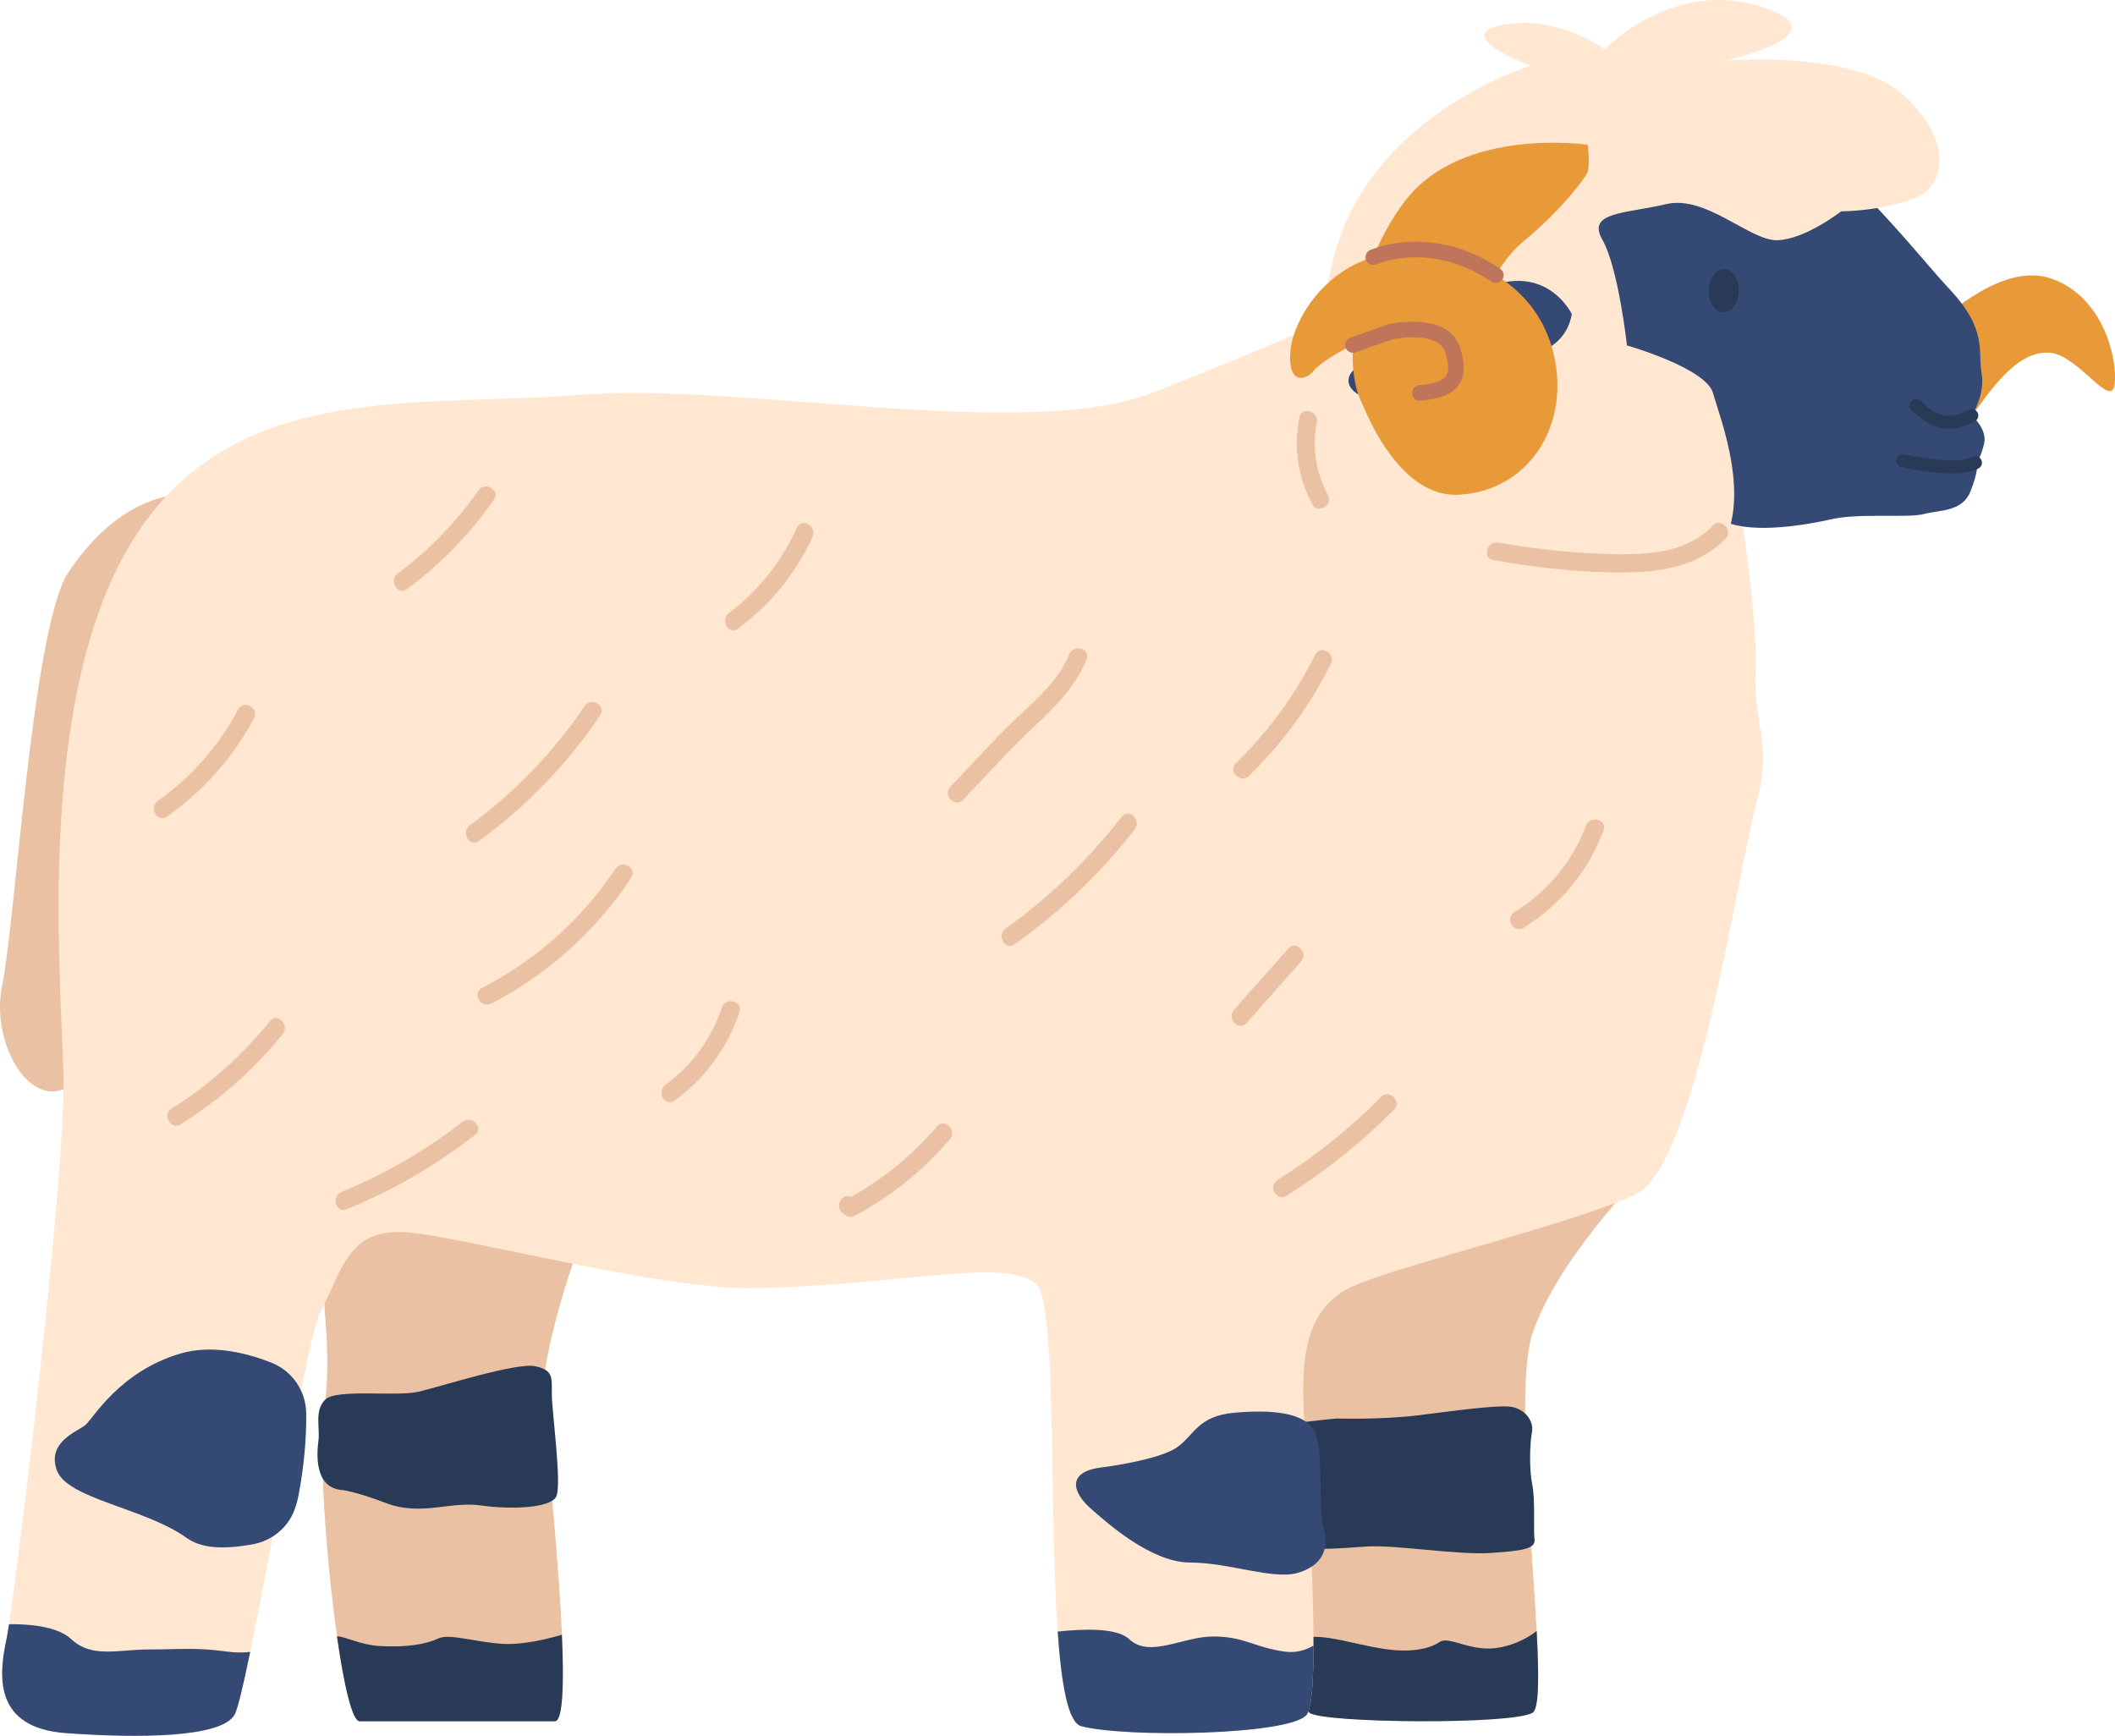 <?xml version="1.0" encoding="UTF-8"?> <svg xmlns="http://www.w3.org/2000/svg" width="251" height="206" viewBox="0 0 251 206" fill="none"><g clip-path="url(#clip0_678_67)"><path d="M22.471 58.722C22.471 58.722 14.973 57.64 8.109 67.934C3.842 74.329 1.839 109.383 0.254 116.973C-1.332 124.563 4.825 133.953 9.954 127.207C15.084 120.461 25.548 63.857 22.471 58.725V58.722Z" fill="#EAC1A2"></path><path d="M194.799 139.345C194.799 139.345 184.745 149.609 181.873 158.231C179.001 166.854 184.335 201.831 181.873 203.268C179.41 204.704 157.043 204.499 155.403 203.268C153.762 202.036 144.731 153.509 153.967 147.555C163.2 141.601 194.802 139.342 194.802 139.342L194.799 139.345Z" fill="#EAC1A2"></path><path d="M70.016 144.272C70.016 144.272 63.859 159.85 64.476 166.945C64.902 171.867 68.469 204.273 65.846 204.273H42.688C40.369 204.273 37.392 174.845 38.455 167.573C40.284 155.026 34.659 142.221 41.224 139.345C47.79 136.471 71.454 140.363 70.018 144.272H70.016Z" fill="#EAC1A2"></path><path d="M182.364 193.55C181.545 194.203 180.145 195.075 178.111 195.493C174.622 196.213 172.057 194.056 170.826 194.876C169.595 195.698 167.337 196.201 163.953 195.64C160.567 195.08 157.593 194.029 155.232 194.297C154.721 194.355 153.968 194.386 153.094 194.397C154.062 199.473 154.978 202.95 155.401 203.266C157.042 204.497 179.409 204.702 181.871 203.266C182.66 202.806 182.649 198.911 182.364 193.547V193.55Z" fill="#283A56"></path><path d="M158.669 168.342C158.669 168.342 163.901 168.497 168.109 167.983C172.317 167.468 177.69 166.698 179.342 166.956C180.994 167.213 182.062 168.65 181.805 169.984C181.547 171.318 181.47 174.399 181.843 176.193C182.217 177.989 181.96 181.529 182.112 182.659C182.267 183.788 180.778 184.046 176.88 184.3C172.981 184.558 165.749 183.326 162.207 183.531C158.669 183.736 154.923 184.3 151.281 182.761C147.64 181.222 148.664 176.09 148.717 174.344C148.769 172.597 148.921 170.493 150.255 169.724C151.589 168.954 158.669 168.337 158.669 168.337V168.342Z" fill="#283A56"></path><path d="M172.636 31.465C172.636 31.465 151.846 40.769 136.761 46.618C121.68 52.469 87.864 45.322 68.782 46.861C49.699 48.4 28.154 45.015 16.149 63.489C4.144 81.963 7.223 115.221 7.53 127.539C7.838 139.857 1.681 190.231 0.76 194.543C-0.164 198.853 -0.778 205.062 7.84 205.679C16.459 206.294 26.309 206.244 27.847 203.473C29.385 200.702 36.28 159.057 37.935 155.871C40.84 150.279 41.388 145.402 49.085 146.324C56.779 147.248 78.867 153.061 89.4 152.876C106.944 152.568 119.616 149.094 123.041 152.483C126.466 155.871 123.08 203.462 128.312 204.854C133.544 206.247 153.243 205.937 155.089 203.473C156.934 201.01 155.022 174.109 154.782 168.803C154.499 162.586 154.165 155.253 160.938 152.483C167.708 149.712 187.1 145.092 194.181 141.704C201.261 138.316 206.186 103.695 208.338 95.754C210.494 87.815 208.031 86.583 208.338 79.192C208.645 71.802 205.262 48.09 201.875 42.856C198.488 37.621 181.561 30.231 172.636 31.462V31.465Z" fill="#FFE7D2"></path><path d="M26.91 196.002C23.216 195.484 21.371 195.75 17.677 195.75C13.984 195.75 10.907 196.827 8.445 194.518C6.746 192.924 3.138 192.725 1.068 192.752C0.938 193.599 0.836 194.211 0.764 194.546C-0.16 198.856 -0.774 205.065 7.844 205.682C16.463 206.299 26.312 206.247 27.851 203.476C28.213 202.823 28.875 200.005 29.694 196.041C28.941 196.129 28.025 196.157 26.913 195.999L26.91 196.002Z" fill="#344973"></path><path d="M152.462 196.003C148.768 195.485 147.692 194.212 143.998 194.212C140.304 194.212 136.456 196.83 133.996 194.519C132.552 193.165 128.57 193.293 125.521 193.63C125.959 199.892 126.75 204.44 128.316 204.858C133.548 206.25 153.247 205.94 155.093 203.476C155.677 202.699 155.884 199.488 155.89 195.291C154.996 195.803 153.862 196.199 152.464 196.003H152.462Z" fill="#344973"></path><path d="M21.37 160.645C14.138 162.801 11.059 168.343 10.137 169.112C9.213 169.882 5.519 171.114 6.751 174.502C7.982 177.89 17.215 178.967 22.14 182.507C24.256 184.03 27.413 183.717 29.925 183.282C32.191 182.889 34.133 181.369 34.939 179.213C35.171 178.593 35.334 177.962 35.45 177.35C36.07 174.095 36.377 170.715 36.341 167.723C36.311 165.068 34.673 162.688 32.202 161.713C29.148 160.509 25.094 159.535 21.367 160.645H21.37Z" fill="#344973"></path><path d="M130.994 174.117C130.994 174.117 137.458 173.273 139.613 171.808C141.768 170.344 142.075 168.036 146.538 167.651C151.001 167.266 154.623 167.651 155.89 169.652C157.157 171.653 156.388 178.889 157.08 181.353C157.771 183.816 156.925 185.818 154.003 186.665C151.078 187.512 145.846 185.433 141.229 185.433C136.611 185.433 131.379 180.735 129.379 178.967C127.378 177.195 126.377 174.579 130.994 174.117Z" fill="#344973"></path><path d="M59.637 195.083C56.303 194.879 53.326 193.821 51.993 194.452C50.659 195.083 48.401 195.546 45.015 195.341C42.79 195.205 41.008 194.228 39.99 194.187C40.809 199.939 41.794 204.273 42.685 204.273H65.843C66.814 204.273 66.936 199.839 66.684 194.004C65.351 194.403 62.191 195.241 59.634 195.083H59.637Z" fill="#283A56"></path><path d="M40.401 176.81C40.401 176.81 41.837 176.863 45.891 178.402C49.944 179.941 53.433 178.145 57.074 178.659C60.715 179.174 65.283 178.967 66 177.633C66.719 176.298 65.488 167.471 65.488 165.47C65.488 163.468 65.692 162.596 63.487 162.134C61.282 161.672 52.304 164.545 49.687 165.162C47.069 165.777 40.014 164.794 38.636 166.068C37.261 167.344 37.997 169.422 37.792 170.961C37.59 172.501 37.3 176.401 40.399 176.813L40.401 176.81Z" fill="#283A56"></path><path d="M220.882 36.578C220.882 36.578 226.797 39.894 229.019 38.729C231.238 37.563 237.718 30.914 243.666 33.14C249.615 35.363 251.319 42.546 250.957 45.599C250.594 48.652 246.682 42.25 243.412 41.881C240.144 41.513 237.458 44.58 234.752 48.328C232.046 52.076 226.556 57.659 221.338 53.817C216.12 49.975 220.882 36.578 220.882 36.578Z" fill="#E89938"></path><path d="M178.71 21.285C178.71 21.285 190.94 11.068 202.491 11.677C214.042 12.286 226.579 29.237 231.263 34.203C235.947 39.169 234.691 41.685 235.161 44.251C235.634 46.817 234.013 49.322 234.013 49.322C234.013 49.322 235.88 50.925 235.465 52.647C235.05 54.366 234.694 54.651 234.694 54.651C234.694 54.651 234.824 55.908 233.841 58.341C232.859 60.774 230.134 60.511 228.3 61.006C226.462 61.499 220.652 60.876 217.443 61.602C214.233 62.33 208.191 63.337 204.862 61.964C201.531 60.591 182.304 60.763 178.42 56.547C174.533 52.334 169.815 29.686 178.713 21.285H178.71Z" fill="#344973"></path><path d="M231.236 50.877C231.009 50.877 230.78 50.861 230.547 50.828C228.63 50.537 226.906 48.732 226.834 48.655C226.544 48.344 226.558 47.857 226.865 47.567C227.175 47.276 227.661 47.29 227.952 47.597C228.345 48.012 229.623 49.131 230.777 49.305C232.171 49.515 233.596 48.671 233.61 48.663C233.973 48.444 234.446 48.56 234.667 48.923C234.886 49.286 234.772 49.759 234.41 49.978C234.34 50.019 232.913 50.877 231.233 50.877H231.236Z" fill="#283A56"></path><path d="M206.348 34.556C206.389 33.141 205.627 31.971 204.647 31.943C203.666 31.914 202.838 33.038 202.797 34.453C202.756 35.868 203.518 37.039 204.498 37.067C205.479 37.096 206.307 35.971 206.348 34.556Z" fill="#283A56"></path><path d="M193.078 40.993C193.078 40.993 202.474 43.675 203.298 46.656C204.123 49.637 208.085 59.414 203.962 65.49C199.842 71.569 176.958 69.08 167.103 63.325C157.25 57.571 153.944 36.877 160.629 24.495C167.313 12.111 181.651 7.79 181.651 7.79C181.651 7.79 171.914 4.227 178.331 2.954C184.744 1.68 190.455 5.857 190.455 5.857C190.455 5.857 198.348 -2.48 208.823 0.739C219.298 3.959 204.812 7.186 204.812 7.186C204.812 7.186 219.785 5.979 225.651 11.072C231.517 16.163 231.268 21.934 227.225 23.512C223.183 25.09 218.502 25.082 218.502 25.082C218.502 25.082 214.213 28.42 210.932 28.509C207.65 28.594 202.479 23.094 197.709 24.229C192.939 25.364 188.258 25.115 190.164 28.45C192.07 31.786 193.08 40.993 193.08 40.993H193.078Z" fill="#FFE7D2"></path><path d="M186.537 37.277C186.537 37.277 184.133 32.194 178.173 33.57C172.211 34.946 166.284 41.429 162.602 42.78C158.919 44.13 159.486 46.517 162.469 47.333C165.451 48.15 174.291 41.753 177.553 42.303C180.818 42.854 185.765 41.813 186.534 37.279L186.537 37.277Z" fill="#344973"></path><path d="M188.429 17.183C188.429 17.183 173.599 14.974 166.784 23.802C159.97 32.626 158.589 47.214 163.304 49.539C168.018 51.864 174.307 47.261 174.05 44.247C173.793 41.232 176.233 32.416 180.715 28.718C185.195 25.02 187.895 21.407 188.329 20.599C188.764 19.791 188.429 17.183 188.429 17.183Z" fill="#E89938"></path><path d="M160.961 46.011C160.961 46.011 165.078 59.159 173.151 58.711C181.225 58.262 186.086 50.883 184.545 42.772C183.004 34.662 176.031 30.083 167.153 29.964C158.274 29.843 153.543 37.499 153.15 41.587C152.757 45.679 154.957 45.222 155.95 43.938C156.943 42.653 165.293 37.427 170.149 39.619C175.005 41.812 172.208 46.789 168.879 47.102C165.551 47.414 160.958 46.008 160.958 46.008L160.961 46.011Z" fill="#E89938"></path><path d="M231.585 56.181C228.987 56.181 226.076 55.519 225.617 55.411C225.204 55.315 224.947 54.899 225.044 54.484C225.141 54.069 225.556 53.814 225.971 53.911C228.325 54.468 232.608 55.046 234.069 54.238C234.44 54.033 234.91 54.166 235.115 54.539C235.32 54.91 235.187 55.381 234.813 55.586C234.014 56.029 232.835 56.181 231.585 56.181Z" fill="#283A56"></path><path d="M177.518 33.59C177.341 33.59 177.158 33.538 177 33.43C169.867 28.591 163.617 31.251 163.354 31.367C162.887 31.572 162.345 31.362 162.137 30.897C161.93 30.432 162.137 29.886 162.605 29.679C162.903 29.546 170.025 26.465 178.038 31.899C178.461 32.184 178.569 32.76 178.284 33.183C178.104 33.446 177.814 33.587 177.518 33.587V33.59Z" fill="#BF755A"></path><path d="M168.506 47.542C168.027 47.542 167.62 47.172 167.584 46.684C167.548 46.175 167.93 45.732 168.439 45.696C170.171 45.572 171.211 45.215 171.618 44.606C171.981 44.06 171.945 43.114 171.505 41.79C170.666 39.269 165.769 40.16 165.238 40.265L160.869 41.815C160.388 41.984 159.859 41.735 159.691 41.253C159.519 40.772 159.771 40.246 160.252 40.074L164.784 38.471C165.072 38.408 171.834 36.93 173.256 41.206C173.895 43.125 173.859 44.572 173.154 45.63C172.16 47.116 170.063 47.429 168.569 47.537C168.547 47.537 168.525 47.537 168.503 47.537L168.506 47.542Z" fill="#BF755A"></path><path d="M203.268 62.387C200.449 65.36 196.204 65.802 192.314 65.772C187.456 65.736 182.589 65.227 177.805 64.399C176.449 64.164 175.866 66.243 177.232 66.478C182.492 67.389 187.89 68.014 193.236 67.926C197.416 67.856 201.793 67.067 204.79 63.912C205.744 62.907 204.222 61.379 203.265 62.387H203.268Z" fill="#EAC1A2"></path><path d="M157.587 58.745C156.168 56.076 155.706 53.098 156.281 50.128C156.544 48.771 154.469 48.193 154.203 49.555C153.512 53.112 154.021 56.63 155.725 59.833C156.378 61.059 158.237 59.971 157.584 58.745H157.587Z" fill="#EAC1A2"></path><path d="M126.876 77.666C125.639 80.755 123.027 82.956 120.675 85.192C117.931 87.802 115.391 90.634 112.787 93.383C111.833 94.39 113.354 95.916 114.312 94.908C117.137 91.927 119.906 88.882 122.894 86.064C125.343 83.753 127.681 81.419 128.954 78.241C129.468 76.954 127.388 76.395 126.876 77.668V77.666Z" fill="#EAC1A2"></path><path d="M133.134 96.913C129.194 101.989 124.565 106.474 119.331 110.202C118.21 110.999 119.286 112.871 120.418 112.062C125.808 108.223 130.6 103.667 134.656 98.438C135.497 97.356 133.981 95.819 133.131 96.913H133.134Z" fill="#EAC1A2"></path><path d="M156.086 77.694C153.684 82.499 150.538 86.815 146.69 90.563C145.694 91.532 147.218 93.057 148.214 92.088C152.184 88.224 155.469 83.74 157.948 78.782C158.565 77.545 156.708 76.451 156.088 77.694H156.086Z" fill="#EAC1A2"></path><path d="M152.892 112.57C150.739 114.998 148.59 117.428 146.44 119.856C145.524 120.891 147.04 122.422 147.964 121.381C150.114 118.953 152.267 116.523 154.416 114.095C155.332 113.06 153.816 111.529 152.892 112.57Z" fill="#EAC1A2"></path><path d="M69.375 83.801C65.687 89.266 61.083 94.054 55.76 97.941C54.65 98.752 55.724 100.623 56.847 99.801C62.483 95.685 67.328 90.674 71.234 84.886C72.012 83.735 70.147 82.653 69.375 83.799V83.801Z" fill="#EAC1A2"></path><path d="M73.051 103.087C69.058 109.096 63.611 113.937 57.205 117.245C55.974 117.882 57.062 119.742 58.293 119.105C65.024 115.629 70.718 110.483 74.91 104.172C75.679 103.012 73.814 101.932 73.051 103.084V103.087Z" fill="#EAC1A2"></path><path d="M85.677 119.561C84.438 123.251 82.111 126.459 78.965 128.753C77.855 129.562 78.929 131.433 80.052 130.614C83.679 127.967 86.322 124.391 87.755 120.131C88.198 118.813 86.117 118.249 85.677 119.558V119.561Z" fill="#EAC1A2"></path><path d="M32.037 121.189C28.734 125.283 24.824 128.773 20.361 131.561C19.188 132.294 20.267 134.16 21.449 133.421C26.061 130.542 30.145 126.946 33.562 122.714C34.425 121.643 32.909 120.109 32.037 121.189Z" fill="#EAC1A2"></path><path d="M56.759 58.213C54.127 61.994 50.91 65.319 47.208 68.059C46.106 68.876 47.18 70.747 48.295 69.919C52.31 66.946 55.763 63.401 58.618 59.298C59.412 58.158 57.544 57.078 56.759 58.21V58.213Z" fill="#EAC1A2"></path><path d="M94.568 62.63C92.756 66.627 90.039 70.101 86.516 72.736C85.418 73.558 86.492 75.43 87.604 74.596C91.425 71.74 94.452 68.072 96.427 63.718C96.997 62.464 95.141 61.368 94.568 62.63Z" fill="#EAC1A2"></path><path d="M188.222 97.989C186.609 102.271 183.618 105.85 179.728 108.245C178.549 108.97 179.631 110.836 180.815 110.105C185.206 107.4 188.482 103.381 190.299 98.559C190.789 97.261 188.706 96.699 188.222 97.986V97.989Z" fill="#EAC1A2"></path><path d="M163.912 130.171C160.188 133.93 156.079 137.23 151.6 140.042C150.429 140.778 151.509 142.644 152.687 141.902C157.316 138.996 161.588 135.58 165.437 131.693C166.413 130.708 164.891 129.183 163.912 130.168V130.171Z" fill="#EAC1A2"></path><path d="M111.195 133.673C108.298 137.078 104.873 139.887 100.983 142.06C99.915 141.501 98.977 143.237 100.045 144.009C100.161 144.092 100.275 144.175 100.391 144.258C100.704 144.485 101.16 144.427 101.478 144.258C105.767 141.963 109.571 138.902 112.722 135.198C113.616 134.146 112.1 132.616 111.198 133.673H111.195Z" fill="#EAC1A2"></path><path d="M54.869 133.142C50.505 136.55 45.677 139.345 40.55 141.435C39.283 141.953 39.837 144.037 41.123 143.514C46.621 141.275 51.714 138.321 56.393 134.667C57.486 133.815 55.95 132.298 54.869 133.142Z" fill="#EAC1A2"></path><path d="M28.272 84.174C25.976 88.504 22.752 92.21 18.74 95.033C17.614 95.825 18.691 97.696 19.828 96.894C24.141 93.86 27.658 89.924 30.131 85.262C30.781 84.039 28.922 82.948 28.272 84.174Z" fill="#EAC1A2"></path></g><defs><clipPath id="clip0_678_67"><rect width="251" height="206" fill="white"></rect></clipPath></defs></svg> 